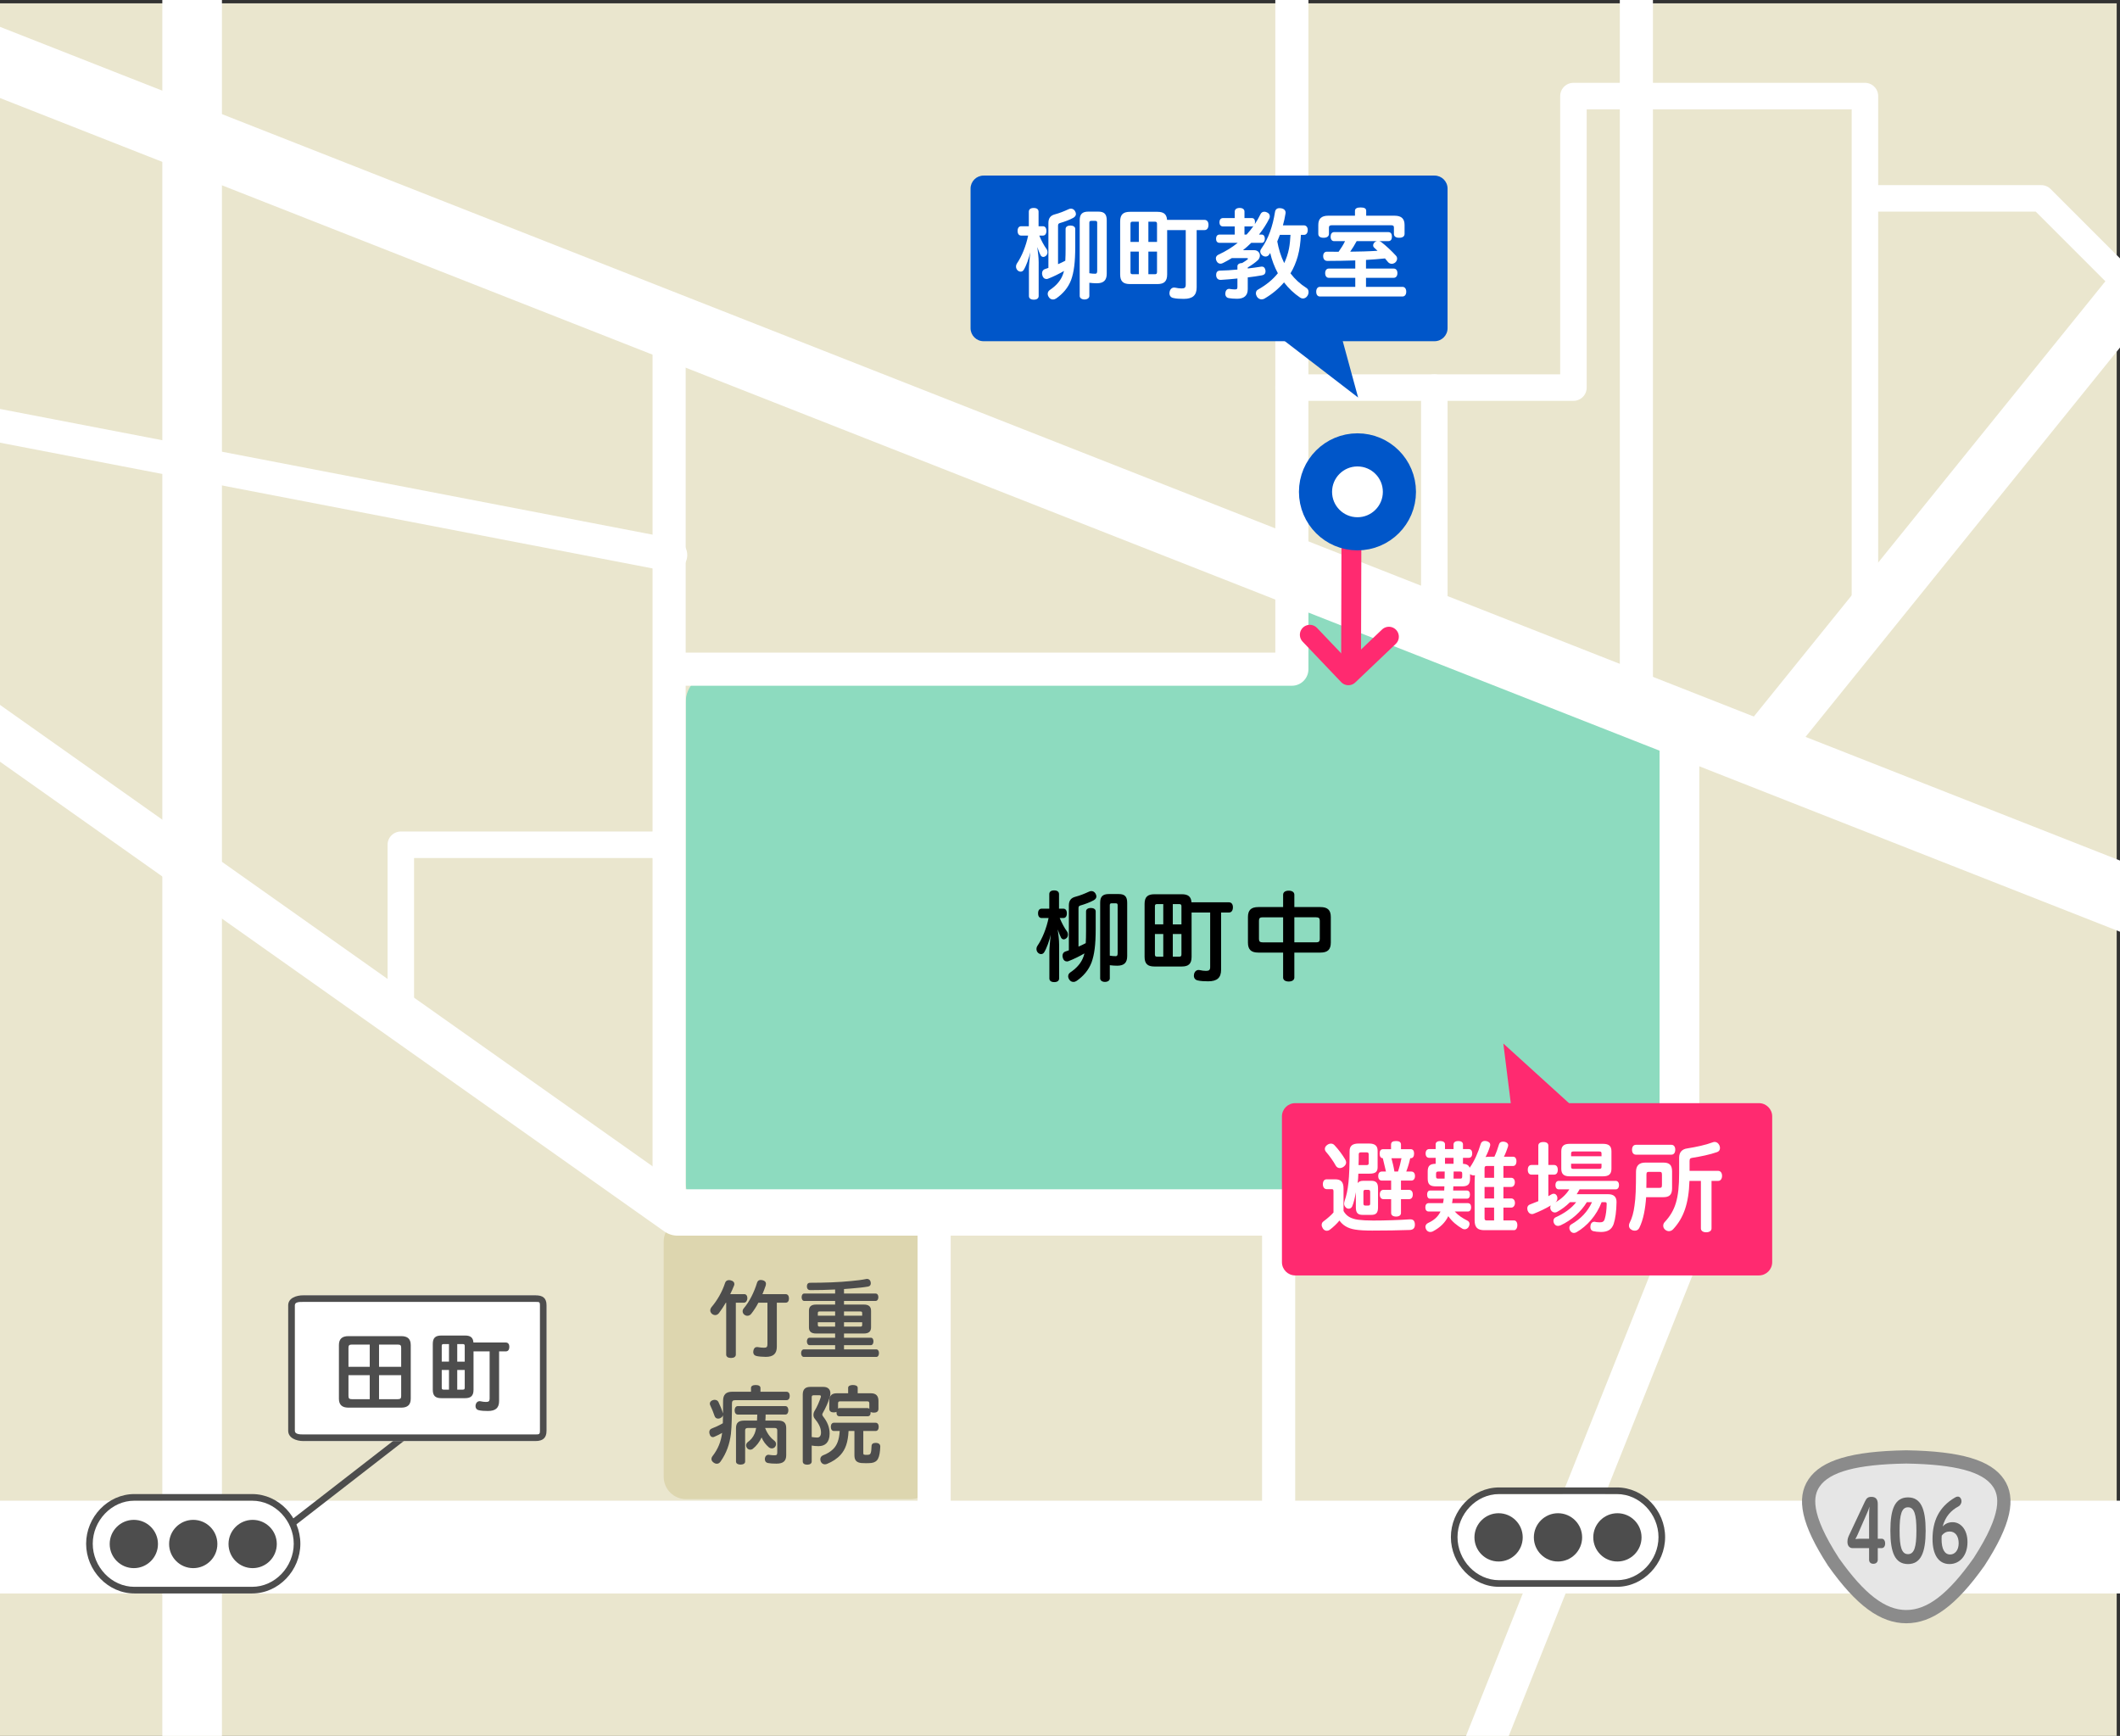 <?xml version="1.0" encoding="utf-8"?>
<!-- Generator: Adobe Illustrator 16.0.4, SVG Export Plug-In . SVG Version: 6.00 Build 0)  -->
<!DOCTYPE svg PUBLIC "-//W3C//DTD SVG 1.1//EN" "http://www.w3.org/Graphics/SVG/1.1/DTD/svg11.dtd">
<svg version="1.1" id="レイヤー_1" xmlns="http://www.w3.org/2000/svg" xmlns:xlink="http://www.w3.org/1999/xlink" x="0px"
	 y="0px" width="320px" height="262px" viewBox="0 0 320 262" enable-background="new 0 0 320 262" xml:space="preserve">
<rect x="0" y="0" width="320" height="262" fill="#333333" stroke="none"/>
<rect x="-0.5" y="0.5" fill="#EAE6CE" width="320" height="262"/>
<g>
	<path fill="#DDD6AF" d="M140.817,222.908c0,1.845-1.51,3.354-3.354,3.354h-33.928c-1.845,0-3.354-1.51-3.354-3.354v-35.511
		c0-1.845,1.51-3.354,3.354-3.354h33.928c1.845,0,3.354,1.51,3.354,3.354V222.908z"/>
</g>
<g>
	<path fill="#8DDBBF" d="M254.1,178.383c0.101,2.35-1.74,4.117-4.092,4.117H107.624c-2.352,0-4.124-1.612-4.124-3.965v-72.544
		c0-2.352,1.848-4.291,4.2-4.309l83.401-0.638c2.352-0.018,4.399-1.957,4.399-4.309v-5.522c0-2.352,1.627-3.567,3.813-2.701
		l47.908,19.016c2.187,0.866,4.019,3.42,4.118,5.77L254.1,178.383z"/>
</g>
<line fill="none" stroke="#FFFFFF" stroke-width="14" stroke-linecap="round" stroke-linejoin="round" stroke-miterlimit="10" x1="-31.5" y1="233.5" x2="343.5" y2="233.5"/>
<line fill="none" stroke="#FFFFFF" stroke-width="9" stroke-linecap="round" stroke-linejoin="round" stroke-miterlimit="10" x1="29" y1="-25.5" x2="29" y2="295.5"/>
<line fill="none" stroke="#FFFFFF" stroke-width="10" stroke-linecap="round" stroke-linejoin="round" stroke-miterlimit="10" x1="-36.401" y1="-4.89" x2="331.334" y2="139.713"/>
<line fill="none" stroke="#FFFFFF" stroke-width="8" stroke-linecap="round" stroke-linejoin="round" stroke-miterlimit="10" x1="264.838" y1="114.381" x2="331.334" y2="32.052"/>
<polyline fill="none" stroke="#FFFFFF" stroke-width="6" stroke-linecap="round" stroke-linejoin="round" stroke-miterlimit="10" points="
	221.835,268.709 253.5,189.32 253.5,108.5 "/>
<line fill="none" stroke="#FFFFFF" stroke-width="5" stroke-linecap="round" stroke-linejoin="round" stroke-miterlimit="10" x1="247" y1="105.5" x2="247" y2="-18.5"/>
<polyline fill="none" stroke="#FFFFFF" stroke-width="5" stroke-linecap="round" stroke-linejoin="round" stroke-miterlimit="10" points="
	195,-23.5 195,101 102.5,101 "/>
<line fill="none" stroke="#FFFFFF" stroke-width="5" stroke-linecap="round" stroke-linejoin="round" stroke-miterlimit="10" x1="101" y1="52.5" x2="101" y2="181.5"/>
<line fill="none" stroke="#FFFFFF" stroke-width="5" stroke-linecap="round" stroke-linejoin="round" stroke-miterlimit="10" x1="101.236" y1="83.771" x2="-27.533" y2="58.967"/>
<polyline fill="none" stroke="#FFFFFF" stroke-width="7" stroke-linecap="round" stroke-linejoin="round" stroke-miterlimit="10" points="
	-26.842,91.7 102.292,183 252.5,183 "/>
<polyline fill="none" stroke="#FFFFFF" stroke-width="4" stroke-linecap="round" stroke-linejoin="round" stroke-miterlimit="10" points="
	194.5,58.5 237.5,58.5 237.5,14.5 281.5,14.5 281.5,96.5 "/>
<line fill="none" stroke="#FFFFFF" stroke-width="4" stroke-linecap="round" stroke-linejoin="round" stroke-miterlimit="10" x1="216.5" y1="95.5" x2="216.5" y2="58.5"/>
<polyline fill="none" stroke="#FFFFFF" stroke-width="4" stroke-linecap="round" stroke-linejoin="round" stroke-miterlimit="10" points="
	281.726,29.941 308.113,29.941 320.779,42.607 "/>
<line fill="none" stroke="#FFFFFF" stroke-width="5" stroke-linecap="round" stroke-linejoin="round" stroke-miterlimit="10" x1="193" y1="233.5" x2="193" y2="184.5"/>
<g>
	<path d="M159.957,138.556c0.315,0.765,0.721,1.515,1.096,2.024c0.104,0.15,0.149,0.315,0.149,0.465c0,0.195-0.06,0.36-0.165,0.495
		c-0.15,0.15-0.314,0.24-0.48,0.24c-0.134,0-0.284-0.075-0.39-0.24c-0.135-0.255-0.33-0.72-0.51-1.26
		c0.105,0.75,0.21,1.575,0.21,2.295v5.1c0,0.345-0.255,0.555-0.735,0.555s-0.735-0.21-0.735-0.555v-4.109
		c0-0.54,0.105-1.485,0.195-2.49c-0.165,0.825-0.6,2.055-0.99,2.67c-0.12,0.18-0.285,0.255-0.45,0.255
		c-0.18,0-0.345-0.075-0.48-0.21c-0.15-0.149-0.225-0.36-0.225-0.57c0-0.165,0.045-0.314,0.135-0.449
		c0.735-1.065,1.38-2.67,1.695-4.215h-1.05c-0.345,0-0.54-0.271-0.54-0.705c0-0.436,0.195-0.705,0.54-0.705h1.155v-2.19
		c0-0.359,0.255-0.569,0.735-0.569s0.735,0.21,0.735,0.569v2.19h0.66c0.33,0,0.525,0.27,0.525,0.705
		c0,0.435-0.195,0.705-0.525,0.705H159.957z M162.792,142.875c0.375-0.165,0.735-0.33,1.095-0.524
		c0.03-0.525,0.045-1.155,0.045-1.891v-2.909c0-0.315,0.301-0.511,0.721-0.511c0.435,0,0.734,0.195,0.734,0.511v2.685
		c0,2.354-0.195,3.854-0.63,5.04c-0.45,1.17-1.245,2.069-2.235,2.76c-0.149,0.104-0.314,0.165-0.494,0.165
		c-0.24,0-0.48-0.105-0.631-0.36c-0.104-0.149-0.164-0.33-0.164-0.495c0-0.225,0.105-0.435,0.33-0.585
		c0.869-0.585,1.5-1.274,1.845-2.04c0.12-0.255,0.21-0.524,0.284-0.824c-0.689,0.404-1.619,0.869-2.414,1.17
		c-0.075,0.029-0.15,0.045-0.225,0.045c-0.285,0-0.541-0.181-0.63-0.57c-0.03-0.104-0.045-0.195-0.045-0.285
		c0-0.345,0.195-0.569,0.435-0.645c0.164-0.061,0.345-0.105,0.525-0.181v-6.765c0-0.765,0.344-1.14,0.944-1.305
		c0.75-0.195,1.47-0.495,2.055-0.765c0.136-0.075,0.271-0.105,0.405-0.105c0.225,0,0.436,0.105,0.6,0.346
		c0.105,0.164,0.15,0.329,0.15,0.465c0,0.225-0.135,0.42-0.391,0.569c-0.555,0.315-1.395,0.615-1.979,0.78
		c-0.255,0.075-0.33,0.15-0.33,0.435V142.875z M167.518,147.675c0,0.3-0.301,0.525-0.736,0.525c-0.42,0-0.719-0.226-0.719-0.525
		v-11.43c0-0.915,0.375-1.305,1.305-1.305h1.5c0.914,0,1.274,0.39,1.274,1.305v8.055c0,0.99-0.45,1.455-1.515,1.455
		c-0.33,0-0.766-0.03-1.109-0.075V147.675z M167.518,144.24c0.284,0.06,0.674,0.075,0.899,0.075c0.194,0,0.284-0.105,0.284-0.45
		v-7.245c0-0.225-0.09-0.285-0.299-0.285h-0.586c-0.209,0-0.299,0.061-0.299,0.285V144.24z"/>
	<path d="M179.862,137.73v6.689c0,1.065-0.479,1.455-1.47,1.455h-4.141c-1.004,0-1.484-0.39-1.484-1.455v-7.994
		c0-1.065,0.48-1.455,1.484-1.455h4.141c0.914,0,1.395,0.33,1.455,1.215h5.639c0.406,0,0.615,0.3,0.615,0.75
		c0,0.479-0.209,0.795-0.615,0.795h-1.17v8.64c0,1.2-0.6,1.74-1.949,1.74c-0.615,0-1.155-0.03-1.59-0.136
		c-0.36-0.074-0.57-0.345-0.57-0.72c0-0.075,0.016-0.165,0.03-0.24c0.09-0.39,0.36-0.614,0.675-0.614c0.061,0,0.12,0,0.165,0.015
		c0.345,0.075,0.646,0.12,0.96,0.12c0.465,0,0.63-0.135,0.63-0.57v-8.234H179.862z M175.588,136.455h-0.916
		c-0.254,0-0.345,0.075-0.345,0.315v2.745h1.261V136.455z M175.588,140.971h-1.261v3.074c0,0.285,0.091,0.345,0.345,0.345h0.916
		V140.971z M178.332,136.771c0-0.24-0.105-0.315-0.345-0.315h-0.96v3.061h1.305V136.771z M177.987,144.39
		c0.239,0,0.345-0.06,0.345-0.345v-3.074h-1.305v3.419H177.987z"/>
	<path d="M195.373,147.54c0,0.375-0.33,0.6-0.855,0.6c-0.51,0-0.84-0.225-0.84-0.6v-3.765h-3.734c-1.096,0-1.575-0.45-1.575-1.516
		v-3.84c0-1.064,0.479-1.515,1.575-1.515h3.734v-1.859c0-0.391,0.33-0.615,0.84-0.615c0.525,0,0.855,0.225,0.855,0.615v1.859h3.93
		c1.095,0,1.574,0.45,1.574,1.515v3.84c0,1.065-0.479,1.516-1.574,1.516h-3.93V147.54z M190.588,138.45
		c-0.404,0-0.555,0.135-0.555,0.51v2.761c0,0.374,0.15,0.51,0.555,0.51h3.09v-3.78H190.588z M198.658,142.23
		c0.404,0,0.555-0.136,0.555-0.51v-2.761c0-0.375-0.15-0.51-0.555-0.51h-3.285v3.78H198.658z"/>
</g>
<g>
	<g>
		<path fill="#E6E6E6" d="M287.736,244c-3.548,0-6.93-2.538-10.966-8.229c-3.742-5.778-4.644-9.451-2.948-11.951
			c1.729-2.549,6.141-3.796,13.879-3.924h0.087c7.724,0.128,12.134,1.375,13.863,3.924c1.695,2.502,0.795,6.176-2.921,11.909
			C294.667,241.462,291.285,244,287.736,244z"/>
		<path fill="#8B8B8B" d="M287.771,220.896c7.376,0.124,11.523,1.231,13.052,3.484c0.893,1.318,1.561,3.872-2.938,10.812
			c-3.828,5.399-6.958,7.808-10.149,7.808c-3.19,0-6.32-2.408-10.153-7.814c-4.493-6.937-3.826-9.489-2.935-10.805
			c1.532-2.256,5.685-3.363,13.036-3.485H287.771 M287.788,218.896c-0.017,0-0.085,0-0.104,0c-8.205,0.136-12.735,1.482-14.69,4.362
			c-1.952,2.88-1.055,6.894,2.91,13.015c0.016,0.025,0.033,0.051,0.051,0.076c4.242,5.982,7.875,8.651,11.781,8.651
			s7.54-2.669,11.781-8.651c0.018-0.025,0.035-0.051,0.052-0.076c3.966-6.119,4.862-10.133,2.909-13.015
			C300.525,220.378,295.994,219.031,287.788,218.896L287.788,218.896z"/>
	</g>
	<g>
		<path fill="#666666" d="M283.438,235.401c0,0.352-0.229,0.624-0.666,0.624c-0.437,0-0.645-0.272-0.645-0.624v-1.742h-2.508
			c-0.354,0-0.76-0.26-0.76-0.936c0-0.455,0.114-0.729,0.291-1.105l2.362-5.018c0.239-0.521,0.489-0.677,0.978-0.677
			c0.615,0,0.947,0.338,0.947,1.066v5.252h0.594c0.281,0,0.52,0.247,0.52,0.715c0,0.455-0.229,0.702-0.52,0.702h-0.594V235.401z
			 M282.127,228.615c0-0.338,0.021-0.806,0.062-1.222c-0.104,0.363-0.229,0.663-0.396,1.04l-1.373,3.133
			c-0.062,0.143-0.197,0.442-0.364,0.728c0.271-0.039,0.562-0.052,0.697-0.052h1.374V228.615z"/>
		<path fill="#666666" d="M285.338,231.033c0-3.367,0.739-5.031,2.664-5.031c1.926,0,2.664,1.703,2.664,5.031
			c0,3.315-0.738,5.031-2.664,5.031C286.077,236.064,285.338,234.388,285.338,231.033z M289.271,231.033
			c0-2.47-0.322-3.536-1.27-3.536c-0.957,0-1.27,1.066-1.27,3.536c0,2.457,0.312,3.536,1.27,3.536
			C288.949,234.569,289.271,233.49,289.271,231.033z"/>
		<path fill="#666666" d="M293.232,230.396c0.406-0.442,0.896-0.65,1.51-0.65c1.154,0,2.237,1.04,2.237,3.003
			c0,2.055-1.177,3.315-2.716,3.315c-1.635,0-2.561-1.391-2.561-3.771c0-2.704,0.957-4.836,3.383-6.266
			c0.104-0.065,0.26-0.144,0.437-0.144s0.354,0.078,0.479,0.352c0.052,0.117,0.073,0.233,0.073,0.351
			c0,0.364-0.25,0.663-0.416,0.754C294.451,227.979,293.629,228.927,293.232,230.396z M293.088,231.787
			c-0.011,0.183-0.021,0.247-0.021,0.494c0,1.534,0.458,2.34,1.301,2.34c0.697,0,1.28-0.624,1.28-1.689
			c0-1.079-0.499-1.781-1.363-1.781C293.898,231.15,293.441,231.293,293.088,231.787z"/>
	</g>
</g>
<g>
	<path fill="#4D4D4D" d="M109.561,196.615c-0.325,0.547-0.663,1.078-1.04,1.572c-0.156,0.195-0.351,0.301-0.559,0.301
		c-0.169,0-0.351-0.066-0.507-0.195c-0.156-0.145-0.247-0.326-0.247-0.508c0-0.168,0.065-0.338,0.195-0.508
		c0.832-0.975,1.599-2.273,2.041-3.639c0.091-0.299,0.312-0.43,0.598-0.43c0.091,0,0.182,0.014,0.273,0.039
		c0.364,0.092,0.533,0.299,0.533,0.547c0,0.078-0.013,0.168-0.052,0.246c-0.169,0.43-0.364,0.857-0.572,1.287h2.132
		c0.286,0,0.455,0.26,0.455,0.625c0,0.324-0.208,0.662-0.494,0.662h-1.248v7.826c0,0.338-0.286,0.52-0.728,0.52
		c-0.455,0-0.728-0.182-0.728-0.52v-7.826H109.561z M118.596,195.328c0.312,0,0.494,0.26,0.494,0.65s-0.182,0.637-0.494,0.637
		h-1.339v6.643c0,1.066-0.533,1.535-1.677,1.535c-0.533,0-1.066-0.053-1.404-0.131c-0.312-0.078-0.481-0.273-0.481-0.598
		c0-0.064,0.013-0.143,0.026-0.221c0.065-0.363,0.273-0.533,0.546-0.533c0.039,0,0.091,0,0.143,0.014
		c0.273,0.051,0.65,0.09,0.923,0.09c0.403,0,0.507-0.129,0.507-0.559v-6.24h-1.365c-0.312,0.598-0.676,1.17-1.079,1.678
		c-0.156,0.195-0.364,0.299-0.585,0.299c-0.156,0-0.312-0.053-0.455-0.156c-0.169-0.143-0.26-0.326-0.26-0.52
		c0-0.156,0.052-0.312,0.169-0.443c0.897-1.064,1.599-2.521,2.002-3.861c0.091-0.299,0.286-0.428,0.559-0.428
		c0.091,0,0.182,0.012,0.286,0.039c0.351,0.09,0.507,0.285,0.507,0.545c0,0.078-0.013,0.17-0.039,0.26
		c-0.143,0.416-0.312,0.859-0.494,1.301H118.596z"/>
	<path fill="#4D4D4D" d="M122.197,203.025c-0.247,0-0.403-0.262-0.403-0.572c0-0.299,0.156-0.547,0.403-0.547h3.861v-0.637h-2.86
		c-0.754,0-1.092-0.299-1.092-0.936v-2.496c0-0.637,0.338-0.938,1.092-0.938h2.86v-0.545h-4.654c-0.247,0-0.403-0.234-0.403-0.572
		c0-0.324,0.156-0.547,0.403-0.547h4.654v-0.609c-1.222,0.064-2.509,0.09-3.783,0.09c-0.286,0-0.481-0.221-0.481-0.545
		c0-0.352,0.156-0.561,0.481-0.561c2.171,0,4.368-0.078,6.162-0.26c0.858-0.078,1.625-0.168,2.314-0.311
		c0.039-0.014,0.078-0.014,0.117-0.014c0.26,0,0.468,0.143,0.546,0.441c0.013,0.078,0.026,0.156,0.026,0.221
		c0,0.248-0.117,0.443-0.403,0.494c-0.715,0.131-1.612,0.209-2.496,0.287c-0.364,0.039-0.754,0.064-1.144,0.09v0.676h4.758
		c0.26,0,0.429,0.209,0.429,0.547s-0.169,0.572-0.429,0.572h-4.758v0.545h2.99c0.741,0,1.092,0.301,1.092,0.938v2.496
		c0,0.637-0.351,0.936-1.092,0.936h-2.99v0.637h4.056c0.247,0,0.39,0.234,0.39,0.547c0,0.311-0.143,0.572-0.39,0.572h-4.056v0.637
		h4.862c0.26,0,0.416,0.234,0.416,0.559c0,0.352-0.156,0.584-0.416,0.584h-10.908c-0.26,0-0.429-0.232-0.429-0.57
		s0.169-0.572,0.429-0.572h4.707v-0.637H122.197z M126.058,197.941h-2.301c-0.221,0-0.312,0.039-0.312,0.246v0.391h2.613V197.941z
		 M126.058,199.566h-2.613v0.402c0,0.209,0.091,0.26,0.312,0.26h2.301V199.566z M130.14,198.578v-0.391
		c0-0.207-0.078-0.246-0.312-0.246h-2.431v0.637H130.14z M129.828,200.229c0.234,0,0.312-0.051,0.312-0.26v-0.402h-2.743v0.662
		H129.828z"/>
	<path fill="#4D4D4D" d="M118.7,210.055c0.338,0,0.507,0.26,0.507,0.637s-0.169,0.637-0.507,0.637h-7.696
		c-0.403,0-0.52,0.131-0.52,0.508c0,1.625-0.026,3.379-0.156,4.576c-0.195,1.559-0.676,2.912-1.56,4.172
		c-0.156,0.234-0.351,0.338-0.572,0.338c-0.143,0-0.312-0.051-0.468-0.168c-0.221-0.143-0.338-0.338-0.338-0.547
		c0-0.143,0.052-0.299,0.169-0.441c0.845-1.105,1.261-2.172,1.443-3.498c-0.364,0.209-0.793,0.43-1.183,0.586
		c-0.078,0.039-0.156,0.053-0.221,0.053c-0.234,0-0.403-0.17-0.481-0.455c-0.039-0.105-0.052-0.195-0.052-0.299
		c0-0.248,0.117-0.443,0.338-0.533c0.52-0.195,1.17-0.494,1.703-0.807c0.013-0.402,0.026-0.818,0.026-1.234
		c-0.039,0.193-0.195,0.377-0.455,0.48c-0.091,0.039-0.182,0.051-0.273,0.051c-0.247,0-0.455-0.115-0.546-0.402
		c-0.182-0.533-0.429-1.156-0.65-1.6c-0.039-0.09-0.065-0.168-0.065-0.26c0-0.221,0.156-0.416,0.403-0.506
		c0.104-0.039,0.221-0.066,0.325-0.066c0.234,0,0.455,0.105,0.559,0.301c0.247,0.492,0.52,1.156,0.702,1.754v0.039
		c0.013-0.623,0.013-1.287,0.013-1.938c0-0.961,0.455-1.377,1.378-1.377h2.834v-0.572c0-0.287,0.273-0.441,0.715-0.441
		c0.442,0,0.715,0.154,0.715,0.441v0.572H118.7z M115.489,215.527c0.39,1.014,0.936,1.572,1.443,1.963
		c0.13,0.104,0.208,0.287,0.208,0.469c0,0.156-0.052,0.299-0.143,0.416c-0.13,0.156-0.312,0.234-0.507,0.234
		c-0.143,0-0.299-0.053-0.416-0.145c-0.507-0.441-0.845-0.883-1.118-1.508c-0.299,0.664-0.78,1.287-1.339,1.729
		c-0.104,0.078-0.234,0.117-0.364,0.117c-0.182,0-0.364-0.078-0.494-0.246c-0.091-0.117-0.143-0.26-0.143-0.402
		c0-0.184,0.091-0.365,0.247-0.494c0.429-0.312,0.793-0.689,1.053-1.314c0.091-0.221,0.156-0.494,0.221-0.818h-1.248
		c-0.286,0-0.416,0.092-0.416,0.363v4.707c0,0.299-0.299,0.455-0.702,0.455c-0.377,0-0.676-0.156-0.676-0.455v-5.057
		c0-0.807,0.403-1.131,1.235-1.131h1.937c0.013-0.301,0.026-0.611,0.039-0.91h-2.951c-0.299,0-0.468-0.287-0.468-0.639
		c0-0.338,0.169-0.637,0.468-0.637h7.189c0.299,0,0.455,0.287,0.455,0.625c0,0.363-0.156,0.65-0.455,0.65h-2.977
		c0,0.299-0.013,0.609-0.039,0.91h1.911c0.845,0,1.235,0.324,1.235,1.131v4.094c0,0.859-0.429,1.275-1.469,1.275
		c-0.559,0-0.936-0.027-1.287-0.092c-0.299-0.053-0.468-0.273-0.468-0.584c0-0.053,0-0.117,0.013-0.17
		c0.052-0.285,0.247-0.494,0.533-0.494c0.039,0,0.091,0,0.13,0.014c0.26,0.039,0.481,0.064,0.741,0.064
		c0.351,0,0.455-0.053,0.455-0.441v-3.316c0-0.271-0.117-0.363-0.403-0.363H115.489z"/>
	<path fill="#4D4D4D" d="M122.522,220.584c0,0.312-0.273,0.482-0.676,0.482c-0.403,0-0.676-0.17-0.676-0.482v-10.113
		c0-0.807,0.416-1.145,1.131-1.145h2.002c0.624,0,1.04,0.338,1.04,0.975c0,0.17-0.026,0.352-0.091,0.559
		c-0.273,0.885-0.624,1.652-1.079,2.445c-0.039,0.064-0.052,0.129-0.052,0.195c0,0.078,0.026,0.156,0.091,0.246
		c0.663,0.832,1.027,1.678,1.014,2.666c-0.013,1.299-0.689,1.857-1.677,1.857c-0.403,0-0.728-0.037-1.027-0.09V220.584z
		 M122.522,216.893c0.299,0.039,0.585,0.078,0.832,0.078c0.299,0,0.585-0.195,0.572-0.793c-0.013-0.689-0.351-1.34-0.975-2.094
		c-0.117-0.156-0.169-0.338-0.169-0.533s0.052-0.402,0.156-0.572c0.429-0.701,0.728-1.43,0.949-2.08
		c0.013-0.064,0.026-0.104,0.026-0.154c0-0.092-0.065-0.156-0.221-0.156h-0.871c-0.208,0-0.299,0.064-0.299,0.299V216.893z
		 M125.876,215.982c-0.299,0-0.468-0.26-0.468-0.625c0-0.363,0.169-0.623,0.468-0.623h6.292c0.299,0,0.468,0.26,0.468,0.623
		c0,0.365-0.169,0.625-0.468,0.625h-1.859v3.289c0,0.285,0.039,0.312,0.533,0.312c0.377,0,0.494-0.066,0.572-0.248
		c0.104-0.221,0.117-0.623,0.143-1.104c0.013-0.301,0.234-0.455,0.611-0.455c0.026,0,0.039,0,0.052,0
		c0.429,0.012,0.65,0.221,0.65,0.545c0,0.014,0,0.025,0,0.025c-0.026,0.768-0.13,1.418-0.325,1.795
		c-0.182,0.377-0.52,0.598-0.988,0.662c-0.221,0.027-0.533,0.039-0.858,0.039c-0.247,0-0.494-0.012-0.702-0.025
		c-0.702-0.09-1.027-0.391-1.027-1.184v-3.652h-0.884c-0.091,1.742-0.481,2.795-1.209,3.602c-0.52,0.572-1.222,1.027-2.015,1.352
		c-0.117,0.053-0.234,0.078-0.351,0.078c-0.26,0-0.494-0.131-0.624-0.43c-0.039-0.117-0.065-0.234-0.065-0.338
		c0-0.273,0.143-0.48,0.416-0.598c0.598-0.221,1.157-0.559,1.56-0.975c0.507-0.52,0.871-1.301,0.949-2.691H125.876z
		 M131.479,210.289c0.741,0,1.118,0.389,1.118,1.131v1.221c0,0.416-0.299,0.572-0.689,0.572c-0.208,0-0.377-0.039-0.494-0.117
		c0,0.053,0,0.092,0,0.117c0,0.338-0.143,0.547-0.455,0.547h-4.238c-0.312,0-0.455-0.209-0.455-0.547c0-0.039,0-0.078,0-0.117
		c-0.104,0.053-0.26,0.078-0.429,0.078c-0.39,0-0.663-0.156-0.663-0.572v-1.182c0-0.742,0.364-1.131,1.105-1.131h1.742v-0.832
		c0-0.273,0.299-0.416,0.715-0.416c0.429,0,0.728,0.143,0.728,0.416v0.832H131.479z M131.219,211.836
		c0-0.248-0.078-0.326-0.286-0.326h-4.147c-0.208,0-0.286,0.078-0.286,0.326v0.766c0.065-0.051,0.13-0.078,0.221-0.078h4.238
		c0.104,0,0.195,0.039,0.26,0.117V211.836z"/>
</g>
<line fill="none" stroke="#FFFFFF" stroke-width="5" stroke-linecap="round" stroke-linejoin="round" stroke-miterlimit="10" x1="141" y1="233.5" x2="141" y2="184.5"/>
<g>
	<g>
		<path fill="#FFFFFF" d="M226.281,238.5c-3.739,0-6.781-2.761-6.781-6.5s3.042-6.5,6.781-6.5h17.775c3.739,0,6.781,2.761,6.781,6.5
			s-3.042,6.5-6.781,6.5H226.281z"/>
		<path fill="#4D4D4D" d="M244.057,225.5c3.464,0,6.281,3.036,6.281,6.5s-2.817,6.5-6.281,6.5h-17.775
			c-3.464,0-6.281-3.036-6.281-6.5s2.817-6.5,6.281-6.5H244.5 M244.057,224.5h-17.775c-4.015,0-7.281,3.485-7.281,7.5
			s3.267,7.5,7.281,7.5h17.775c4.014,0,7.281-3.485,7.281-7.5S248.07,224.5,244.057,224.5L244.057,224.5z"/>
	</g>
	<path fill="#4D4D4D" d="M244.137,228.393c-2.012,0-3.643,1.631-3.643,3.643s1.631,3.644,3.643,3.644
		c2.013,0,3.643-1.632,3.643-3.644S246.149,228.393,244.137,228.393z"/>
	<path fill="#4D4D4D" d="M226.201,228.393c-2.012,0-3.644,1.631-3.644,3.643s1.632,3.644,3.644,3.644s3.643-1.632,3.643-3.644
		S228.213,228.393,226.201,228.393z"/>
	<path fill="#4D4D4D" d="M235.169,228.393c-2.012,0-3.644,1.631-3.644,3.643s1.631,3.644,3.644,3.644
		c2.012,0,3.643-1.632,3.643-3.644S237.181,228.393,235.169,228.393z"/>
</g>
<g>
	<g>
		<path fill="#FF2A70" d="M267.5,168.5c0-1.104-0.896-2-2-2h-70c-1.104,0-2,0.896-2,2v22c0,1.104,0.896,2,2,2h70
			c1.104,0,2-0.896,2-2V168.5z"/>
	</g>
	<g>
		<path fill="#FFFFFF" d="M201.283,179.854c0-0.301-0.06-0.375-0.254-0.375h-0.766c-0.359,0-0.585-0.301-0.585-0.75
			c0-0.465,0.226-0.736,0.585-0.736h1.26c0.916,0,1.275,0.42,1.275,1.41v3.375c0.42,0.75,1.08,1.17,2.22,1.32
			c0.569,0.074,1.319,0.119,2.265,0.119c1.771,0,3.96-0.074,5.49-0.18c0.045,0,0.074,0,0.12,0c0.45,0,0.659,0.256,0.675,0.766
			c0,0.016,0,0.029,0,0.045c0,0.494-0.24,0.766-0.766,0.795c-1.5,0.061-3.93,0.09-5.684,0.09c-1.051,0-1.936-0.045-2.551-0.15
			c-1.185-0.18-1.904-0.689-2.385-1.365c-0.375,0.465-0.96,1.021-1.484,1.41c-0.135,0.09-0.271,0.135-0.42,0.135
			c-0.226,0-0.465-0.119-0.615-0.375c-0.105-0.18-0.165-0.344-0.165-0.51c0-0.225,0.09-0.42,0.3-0.555
			c0.48-0.359,1.08-0.855,1.484-1.32V179.854z M200.895,172.607c0.209,0,0.389,0.076,0.539,0.24c0.6,0.631,1.215,1.471,1.62,2.16
			c0.09,0.15,0.136,0.301,0.136,0.449c0,0.24-0.136,0.467-0.406,0.66c-0.18,0.121-0.375,0.182-0.555,0.182
			c-0.24,0-0.465-0.121-0.6-0.361c-0.375-0.689-0.96-1.5-1.471-2.084c-0.119-0.135-0.18-0.301-0.18-0.451
			c0-0.209,0.12-0.434,0.36-0.6C200.52,172.668,200.714,172.607,200.895,172.607z M205.033,177.139
			c-0.015,0.479-0.045,0.975-0.104,1.424c0.181-0.24,0.465-0.344,0.84-0.344h1.2c0.734,0,1.035,0.299,1.035,1.123v2.881
			c0,0.855-0.301,1.141-1.035,1.141h-1.26c-0.75,0-1.051-0.285-1.051-1.141v-2.279c-0.135,0.795-0.33,1.619-0.555,2.145
			c-0.105,0.209-0.3,0.344-0.525,0.344c-0.135,0-0.27-0.045-0.389-0.148c-0.211-0.18-0.301-0.391-0.301-0.615
			c0-0.135,0.03-0.27,0.075-0.42c0.54-1.605,0.75-3.225,0.75-7.516c0-0.809,0.465-1.139,1.364-1.139h1.576
			c0.869,0,1.289,0.33,1.289,1.08v2.488c0,0.721-0.345,0.977-1.215,0.977H205.033z M206.264,175.848c0.225,0,0.33-0.061,0.33-0.27
			v-1.365c0-0.225-0.105-0.285-0.33-0.285h-0.84c-0.24,0-0.33,0.076-0.33,0.314c0,0.436,0,1.051-0.03,1.605H206.264z
			 M205.799,181.652c0,0.225,0.09,0.301,0.27,0.301h0.465c0.195,0,0.285-0.076,0.285-0.301v-1.754c0-0.227-0.09-0.316-0.285-0.316
			h-0.465c-0.18,0-0.27,0.09-0.27,0.316V181.652z M213.028,176.822c0.345,0,0.556,0.256,0.556,0.676s-0.211,0.689-0.556,0.689h-1.56
			v1.395h1.199c0.375,0,0.586,0.271,0.586,0.705c0,0.436-0.211,0.705-0.586,0.705h-1.199v2.086c0,0.344-0.285,0.539-0.735,0.539
			c-0.465,0-0.75-0.195-0.75-0.539v-2.086h-1.14c-0.375,0-0.57-0.27-0.57-0.705c0-0.434,0.195-0.705,0.57-0.705h1.14v-1.395h-1.409
			c-0.346,0-0.541-0.27-0.541-0.689c0-0.404,0.195-0.676,0.541-0.676h0.629c-0.149-0.674-0.314-1.334-0.479-2.01
			c-0.33-0.014-0.479-0.299-0.479-0.689c0-0.42,0.164-0.676,0.524-0.676h1.2v-0.689c0-0.375,0.24-0.539,0.75-0.539
			c0.494,0,0.75,0.164,0.75,0.539v0.689h1.47c0.345,0,0.51,0.256,0.51,0.66c0,0.42-0.165,0.705-0.51,0.705h-0.075
			c-0.15,0.689-0.345,1.35-0.6,2.01H213.028z M211.019,176.822c0.225-0.66,0.39-1.334,0.524-2.01h-1.515
			c0.181,0.66,0.345,1.336,0.45,2.01H211.019z"/>
		<path fill="#FFFFFF" d="M228.539,184.203c0.285,0,0.494,0.27,0.494,0.705c0,0.449-0.209,0.764-0.494,0.764h-4.485
			c-1.021,0-1.47-0.404-1.47-1.5v-5.625c0-0.359,0.015-0.764,0.045-1.17c-0.061,0.016-0.12,0.031-0.195,0.031
			c-0.135,0-0.285-0.045-0.436-0.121c-0.045-0.029-0.074-0.059-0.104-0.09v0.691c0,0.898-0.36,1.17-1.215,1.17h-1.305
			c-0.015,0.209-0.015,0.42-0.03,0.629h2.07c0.3,0,0.465,0.24,0.465,0.6c0,0.391-0.165,0.631-0.465,0.631h-2.145
			c-0.016,0.225-0.045,0.449-0.091,0.674h2.386c0.314,0,0.494,0.24,0.494,0.631c0,0.375-0.18,0.631-0.494,0.631h-1.98
			c0.525,0.584,1.17,1.004,1.859,1.35c0.256,0.119,0.375,0.299,0.375,0.523c0,0.137-0.045,0.271-0.119,0.422
			c-0.121,0.238-0.36,0.389-0.615,0.389c-0.12,0-0.225-0.029-0.346-0.09c-0.824-0.48-1.545-1.064-2.129-1.891
			c-0.48,0.99-1.23,1.711-2.325,2.295c-0.136,0.061-0.255,0.092-0.39,0.092c-0.256,0-0.496-0.121-0.631-0.391
			c-0.074-0.135-0.104-0.27-0.104-0.391c0-0.24,0.149-0.465,0.42-0.584c0.87-0.406,1.47-0.916,1.86-1.725h-1.785
			c-0.346,0-0.51-0.256-0.51-0.631c0-0.359,0.164-0.631,0.51-0.631h2.16c0.045-0.225,0.09-0.449,0.104-0.674h-2.055
			c-0.3,0-0.45-0.24-0.45-0.631c0-0.344,0.15-0.6,0.45-0.6h2.13c0.015-0.209,0.029-0.42,0.029-0.629h-1.274
			c-0.87,0-1.245-0.271-1.245-1.17v-1.08c0-0.871,0.36-1.141,1.2-1.156v-0.9h-0.976c-0.344,0-0.539-0.254-0.539-0.658
			c0-0.391,0.195-0.66,0.539-0.66h0.976v-0.736c0-0.299,0.284-0.479,0.69-0.479c0.435,0,0.719,0.18,0.719,0.479v0.736h1.291v-0.705
			c0-0.33,0.285-0.51,0.72-0.51s0.704,0.18,0.704,0.51v0.705h0.871c0.345,0,0.524,0.254,0.524,0.66c0,0.404-0.18,0.658-0.524,0.658
			h-0.871v0.9c0.451,0.031,0.855,0.15,1.006,0.6c0.72-0.988,1.32-2.398,1.664-3.584c0.091-0.314,0.33-0.465,0.631-0.465
			c0.074,0,0.164,0.016,0.255,0.029c0.33,0.09,0.555,0.256,0.555,0.555c0,0.076-0.015,0.166-0.045,0.256
			c-0.149,0.494-0.375,1.051-0.659,1.59c0.225-0.045,0.465-0.045,0.674-0.045h0.66c0.301-0.631,0.51-1.26,0.705-1.891
			c0.075-0.254,0.301-0.389,0.615-0.389c0.074,0,0.15,0.014,0.24,0.029c0.314,0.074,0.524,0.256,0.524,0.525
			c0,0.061-0.015,0.119-0.03,0.195c-0.18,0.523-0.359,1.035-0.614,1.529h1.395c0.285,0,0.495,0.24,0.495,0.676
			c0,0.465-0.21,0.719-0.495,0.719h-1.47v1.785h1.186c0.314,0,0.539,0.256,0.539,0.689c0,0.391-0.225,0.691-0.539,0.691h-1.186
			v1.738h1.199c0.301,0,0.541,0.256,0.541,0.691c0,0.389-0.24,0.689-0.541,0.689h-1.199v1.936H228.539z M218.054,177.889
			c0.015-0.301,0.015-0.721,0.015-1.066h-0.959c-0.24,0-0.346,0.061-0.346,0.316v0.434c0,0.271,0.105,0.316,0.346,0.316H218.054z
			 M218.113,174.752v0.9h1.291v-0.9H218.113z M220.408,177.889c0.211,0,0.301-0.045,0.301-0.316v-0.434
			c0-0.256-0.09-0.316-0.301-0.316h-0.989c0,0.285,0,0.721-0.015,1.066H220.408z M224.429,175.982c-0.255,0-0.345,0.076-0.345,0.361
			v1.424h1.439v-1.785H224.429z M225.523,180.887v-1.738h-1.439v1.738H225.523z M224.084,183.857c0,0.27,0.09,0.346,0.345,0.346
			h1.095v-1.936h-1.439V183.857z"/>
		<path fill="#FFFFFF" d="M236.983,181.443c-0.601,0.6-1.274,1.109-1.979,1.484c-0.105,0.045-0.211,0.074-0.315,0.074
			c-0.239,0-0.465-0.135-0.601-0.375c-0.059-0.119-0.09-0.24-0.09-0.375c0-0.104,0.031-0.209,0.09-0.314
			c-0.795,0.48-1.754,0.93-2.564,1.244c-0.104,0.047-0.195,0.061-0.285,0.061c-0.299,0-0.524-0.195-0.645-0.51
			c-0.045-0.135-0.061-0.254-0.061-0.359c0-0.301,0.166-0.51,0.451-0.6c0.389-0.15,0.81-0.316,1.215-0.48v-4.006h-1.035
			c-0.36,0-0.555-0.285-0.555-0.734c0-0.436,0.194-0.721,0.555-0.721h1.035v-2.924c0-0.346,0.285-0.541,0.765-0.541
			s0.75,0.195,0.75,0.541v2.924h0.87c0.359,0,0.555,0.285,0.555,0.721c0,0.449-0.195,0.734-0.555,0.734h-0.87v3.256
			c0.149-0.076,0.3-0.166,0.435-0.256c0.12-0.074,0.24-0.119,0.36-0.119c0.225,0,0.405,0.119,0.51,0.359
			c0.045,0.121,0.06,0.225,0.06,0.33c0,0.24-0.104,0.465-0.299,0.631c0.824-0.496,1.59-1.141,2.1-1.98h-1.605
			c-0.314,0-0.494-0.27-0.494-0.645c0-0.361,0.18-0.631,0.494-0.631h8.609c0.315,0,0.496,0.27,0.496,0.631
			c0,0.375-0.181,0.645-0.496,0.645h-5.459c-0.135,0.256-0.285,0.494-0.436,0.734h4.755c0.854,0,1.274,0.42,1.261,1.186
			c-0.016,1.365-0.181,2.551-0.436,3.314c-0.301,0.84-0.9,1.201-1.92,1.201c-0.42,0-0.915-0.061-1.141-0.121
			c-0.254-0.061-0.449-0.24-0.449-0.645c0-0.045,0-0.105,0.015-0.166c0.03-0.404,0.315-0.613,0.556-0.613c0.015,0,0.029,0,0.045,0
			c0.18,0.045,0.465,0.09,0.765,0.09c0.42,0,0.646-0.076,0.78-0.496c0.18-0.584,0.285-1.379,0.299-2.279
			c0-0.225-0.074-0.27-0.299-0.27h-0.465c-0.766,2.023-2.221,3.629-3.78,4.529c-0.136,0.074-0.271,0.119-0.405,0.119
			c-0.225,0-0.436-0.119-0.585-0.375c-0.075-0.135-0.104-0.27-0.104-0.389c0-0.24,0.119-0.436,0.285-0.525
			c1.424-0.824,2.475-1.904,3.135-3.359h-0.78c-0.854,1.424-2.295,2.729-3.96,3.494c-0.15,0.061-0.285,0.09-0.404,0.09
			c-0.256,0-0.451-0.135-0.586-0.391c-0.06-0.119-0.09-0.254-0.09-0.359c0-0.24,0.12-0.465,0.346-0.555
			c1.26-0.57,2.369-1.336,3.09-2.279H236.983z M241.963,172.639c0.885,0,1.275,0.33,1.275,1.139v2.611
			c0,0.824-0.391,1.154-1.275,1.154h-5.024c-0.885,0-1.274-0.33-1.274-1.154v-2.611c0-0.809,0.39-1.139,1.274-1.139H241.963z
			 M241.738,174.514v-0.436c0-0.211-0.105-0.285-0.345-0.285h-3.899c-0.24,0-0.346,0.074-0.346,0.285v0.436H241.738z
			 M237.148,176.133c0,0.225,0.105,0.285,0.346,0.285h3.899c0.239,0,0.345-0.061,0.345-0.285v-0.494h-4.59V176.133z"/>
		<path fill="#FFFFFF" d="M248.474,180.693c-0.12,1.725-0.42,3.42-1.034,4.635c-0.136,0.285-0.391,0.42-0.676,0.42
			c-0.15,0-0.314-0.031-0.465-0.121c-0.285-0.135-0.42-0.375-0.42-0.645c0-0.135,0.03-0.27,0.09-0.391
			c0.375-0.719,0.615-1.574,0.75-2.639c0.18-1.156,0.225-2.656,0.225-5.086c0-0.914,0.451-1.395,1.396-1.395h2.729
			c0.885,0,1.32,0.33,1.32,1.336v2.549c0,0.99-0.436,1.336-1.32,1.336H248.474z M252.299,172.787c0.359,0,0.57,0.301,0.57,0.736
			c0,0.449-0.211,0.75-0.57,0.75h-5.37c-0.375,0-0.585-0.301-0.585-0.736c0-0.449,0.21-0.75,0.585-0.75H252.299z M250.469,179.283
			c0.285,0,0.391-0.045,0.391-0.42v-1.576c0-0.359-0.105-0.42-0.391-0.42h-1.529c-0.315,0-0.42,0.061-0.42,0.42
			c0,0.375,0,0.721,0,1.051s0,0.645-0.016,0.945H250.469z M259.349,176.719c0.36,0,0.585,0.314,0.585,0.75
			c0,0.449-0.225,0.764-0.585,0.764h-1.005v7.17c0,0.359-0.315,0.586-0.811,0.586c-0.479,0-0.795-0.227-0.795-0.586v-7.17h-1.725
			c-0.105,3.451-0.9,5.609-2.445,7.275c-0.164,0.195-0.404,0.314-0.66,0.314c-0.194,0-0.39-0.074-0.569-0.225
			c-0.195-0.166-0.285-0.375-0.285-0.6c0-0.195,0.075-0.406,0.226-0.555c1.59-1.711,2.174-3.51,2.174-7.365v-2.34
			c0-0.826,0.436-1.305,1.246-1.41c1.319-0.211,2.744-0.51,3.824-0.916c0.105-0.045,0.195-0.059,0.3-0.059
			c0.3,0,0.556,0.195,0.705,0.51c0.06,0.135,0.091,0.285,0.091,0.404c0,0.285-0.136,0.51-0.421,0.615
			c-1.11,0.391-2.52,0.676-3.749,0.869c-0.33,0.047-0.42,0.15-0.42,0.512v1.455H259.349z"/>
	</g>
	<polygon fill="#FF2A70" points="238.385,167.913 226.918,157.5 228.135,167.245 	"/>
</g>
<g>
	<g>
		<path fill="#0056C9" d="M218.5,28.466c0-1.086-0.88-1.966-1.967-1.966h-68.067c-1.086,0-1.966,0.88-1.966,1.966v21.067
			c0,1.086,0.88,1.966,1.966,1.966h68.067c1.087,0,1.967-0.88,1.967-1.966V28.466z"/>
	</g>
	<g>
		<path fill="#FFFFFF" d="M156.87,35.556c0.315,0.765,0.72,1.515,1.095,2.024c0.105,0.15,0.15,0.315,0.15,0.465
			c0,0.195-0.06,0.36-0.165,0.495c-0.15,0.15-0.315,0.24-0.48,0.24c-0.135,0-0.285-0.075-0.39-0.24
			c-0.135-0.255-0.33-0.72-0.51-1.26c0.105,0.75,0.21,1.575,0.21,2.295v5.1c0,0.345-0.255,0.555-0.735,0.555
			s-0.735-0.21-0.735-0.555v-4.109c0-0.54,0.105-1.485,0.195-2.49c-0.165,0.825-0.6,2.055-0.99,2.67
			c-0.12,0.18-0.285,0.255-0.45,0.255c-0.18,0-0.345-0.075-0.48-0.21c-0.15-0.149-0.225-0.36-0.225-0.57
			c0-0.165,0.045-0.314,0.135-0.449c0.735-1.065,1.38-2.67,1.695-4.215h-1.05c-0.345,0-0.54-0.271-0.54-0.705
			c0-0.436,0.195-0.705,0.54-0.705h1.155v-2.19c0-0.359,0.255-0.569,0.735-0.569s0.735,0.21,0.735,0.569v2.19h0.66
			c0.33,0,0.525,0.27,0.525,0.705c0,0.435-0.195,0.705-0.525,0.705H156.87z M159.705,39.875c0.375-0.165,0.735-0.33,1.095-0.524
			c0.03-0.525,0.045-1.155,0.045-1.891v-2.909c0-0.315,0.3-0.511,0.72-0.511c0.436,0,0.735,0.195,0.735,0.511v2.685
			c0,2.354-0.195,3.854-0.63,5.04c-0.45,1.17-1.245,2.069-2.235,2.76c-0.15,0.104-0.315,0.165-0.495,0.165
			c-0.24,0-0.48-0.105-0.63-0.36c-0.105-0.149-0.165-0.33-0.165-0.495c0-0.225,0.105-0.435,0.33-0.585
			c0.87-0.585,1.5-1.274,1.845-2.04c0.12-0.255,0.209-0.524,0.285-0.824c-0.69,0.404-1.62,0.869-2.415,1.17
			c-0.075,0.029-0.15,0.045-0.225,0.045c-0.285,0-0.54-0.181-0.63-0.57c-0.03-0.104-0.045-0.195-0.045-0.285
			c0-0.345,0.195-0.569,0.435-0.645c0.165-0.061,0.345-0.105,0.525-0.181v-6.765c0-0.765,0.345-1.14,0.945-1.305
			c0.75-0.195,1.469-0.495,2.055-0.765c0.135-0.075,0.27-0.105,0.404-0.105c0.226,0,0.436,0.105,0.6,0.346
			c0.105,0.164,0.15,0.329,0.15,0.465c0,0.225-0.135,0.42-0.39,0.569c-0.556,0.315-1.396,0.615-1.98,0.78
			c-0.255,0.075-0.33,0.15-0.33,0.435V39.875z M164.43,44.675c0,0.3-0.301,0.525-0.735,0.525c-0.42,0-0.72-0.226-0.72-0.525v-11.43
			c0-0.915,0.375-1.305,1.305-1.305h1.5c0.915,0,1.275,0.39,1.275,1.305V41.3c0,0.99-0.45,1.455-1.516,1.455
			c-0.33,0-0.765-0.03-1.109-0.075V44.675z M164.43,41.24c0.285,0.06,0.675,0.075,0.9,0.075c0.194,0,0.284-0.105,0.284-0.45V33.62
			c0-0.225-0.09-0.285-0.3-0.285h-0.585c-0.21,0-0.3,0.061-0.3,0.285V41.24z"/>
		<path fill="#FFFFFF" d="M176.175,34.73v6.689c0,1.065-0.479,1.455-1.47,1.455h-4.141c-1.004,0-1.484-0.39-1.484-1.455v-7.994
			c0-1.065,0.48-1.455,1.484-1.455h4.141c0.914,0,1.395,0.33,1.455,1.215h5.639c0.406,0,0.615,0.3,0.615,0.75
			c0,0.479-0.209,0.795-0.615,0.795h-1.17v8.64c0,1.2-0.6,1.74-1.949,1.74c-0.615,0-1.155-0.03-1.59-0.136
			c-0.36-0.074-0.57-0.345-0.57-0.72c0-0.075,0.016-0.165,0.03-0.24c0.09-0.39,0.36-0.614,0.675-0.614c0.061,0,0.12,0,0.165,0.015
			c0.345,0.075,0.646,0.12,0.96,0.12c0.465,0,0.63-0.135,0.63-0.57V34.73H176.175z M171.9,33.455h-0.916
			c-0.254,0-0.345,0.075-0.345,0.315v2.745h1.261V33.455z M171.9,37.971h-1.261v3.074c0,0.285,0.091,0.345,0.345,0.345h0.916V37.971
			z M174.645,33.771c0-0.24-0.105-0.315-0.345-0.315h-0.96v3.061h1.305V33.771z M174.3,41.39c0.239,0,0.345-0.06,0.345-0.345v-3.074
			h-1.305v3.419H174.3z"/>
		<path fill="#FFFFFF" d="M185.925,38.96c-0.42,0.255-0.84,0.495-1.29,0.72c-0.135,0.075-0.27,0.12-0.404,0.12
			c-0.24,0-0.451-0.12-0.586-0.375c-0.074-0.149-0.119-0.284-0.119-0.42c0-0.239,0.135-0.449,0.39-0.569
			c1.08-0.495,2.055-1.096,2.909-1.785h-2.744c-0.346,0-0.525-0.24-0.525-0.6c0-0.391,0.18-0.646,0.525-0.646h2.295v-1.229h-1.785
			c-0.33,0-0.525-0.256-0.525-0.615c0-0.39,0.195-0.646,0.525-0.646h1.785V31.94c0-0.36,0.3-0.555,0.734-0.555
			c0.45,0,0.735,0.194,0.735,0.555v0.975h1.125c0.33,0,0.465,0.256,0.465,0.615c0,0.12-0.015,0.226-0.03,0.3
			c0.315-0.479,0.615-0.989,0.871-1.529c0.119-0.226,0.314-0.346,0.569-0.346c0.12,0,0.239,0.03,0.375,0.091
			c0.3,0.119,0.45,0.345,0.45,0.6c0,0.09-0.016,0.195-0.061,0.3c-0.42,0.855-0.959,1.68-1.574,2.46h0.435
			c0.285,0,0.45,0.271,0.45,0.615c0,0.359-0.165,0.63-0.45,0.63h-1.604c-0.391,0.39-0.811,0.765-1.246,1.109h1.681
			c0.555,0,0.87,0.391,0.87,0.811c0,0.225-0.09,0.465-0.27,0.66c-0.421,0.404-0.99,0.795-1.561,1.14v0.15
			c0.72-0.075,1.395-0.181,1.994-0.271c0.046-0.015,0.091-0.015,0.136-0.015c0.285,0,0.479,0.194,0.54,0.555
			c0.016,0.045,0.016,0.09,0.016,0.15c0,0.33-0.181,0.555-0.541,0.614c-0.66,0.12-1.379,0.226-2.145,0.315v1.785
			c0,1.005-0.615,1.439-1.62,1.439c-0.495,0-0.96-0.045-1.274-0.104c-0.256-0.045-0.496-0.255-0.496-0.66
			c0-0.045,0-0.09,0.016-0.135c0.045-0.42,0.314-0.601,0.57-0.601c0.029,0,0.06,0,0.09,0.016c0.225,0.029,0.465,0.074,0.72,0.074
			c0.375,0,0.435-0.06,0.435-0.435v-1.215c-0.854,0.09-1.709,0.165-2.504,0.21c0,0-0.016,0-0.03,0c-0.375,0-0.63-0.21-0.675-0.646
			c0-0.045,0-0.09,0-0.119c0-0.391,0.195-0.615,0.539-0.63c0.84-0.016,1.756-0.075,2.67-0.165v-0.511
			c0-0.284,0.301-0.465,0.721-0.479c0.33-0.195,0.63-0.39,0.81-0.54c0.046-0.045,0.06-0.075,0.06-0.105
			c0-0.06-0.074-0.09-0.194-0.09H185.925z M188.16,35.405c0.375-0.405,0.734-0.84,1.05-1.305c-0.06,0.045-0.15,0.075-0.24,0.075
			h-1.125v1.229H188.16z M196.364,35.45c-0.06,1.11-0.18,2.19-0.479,3.255c-0.256,0.885-0.615,1.771-1.096,2.55
			c0.66,0.87,1.455,1.605,2.43,2.22c0.211,0.136,0.301,0.36,0.301,0.601c0,0.194-0.061,0.405-0.18,0.585
			c-0.166,0.255-0.42,0.39-0.676,0.39c-0.135,0-0.285-0.045-0.42-0.135c-0.914-0.615-1.74-1.396-2.43-2.295
			c-0.795,0.93-1.755,1.74-2.895,2.415c-0.165,0.104-0.33,0.149-0.495,0.149c-0.255,0-0.511-0.135-0.69-0.39
			c-0.104-0.18-0.164-0.36-0.164-0.525c0-0.239,0.104-0.465,0.33-0.569c1.244-0.705,2.234-1.515,2.984-2.46
			c-0.51-0.96-0.915-1.995-1.155-3.06c-0.06,0.104-0.12,0.18-0.165,0.255c-0.135,0.194-0.33,0.285-0.539,0.285
			c-0.166,0-0.33-0.061-0.496-0.181c-0.195-0.165-0.3-0.375-0.3-0.585c0-0.149,0.06-0.3,0.165-0.435
			c1.064-1.47,1.725-3.42,2.055-5.505c0.061-0.42,0.315-0.601,0.69-0.601c0.06,0,0.135,0,0.21,0.016
			c0.45,0.06,0.705,0.314,0.705,0.675c0,0.045,0,0.09-0.016,0.135c-0.09,0.585-0.225,1.17-0.39,1.771h3.149
			c0.375,0,0.601,0.284,0.601,0.705c0,0.42-0.21,0.734-0.569,0.734H196.364z M193.185,35.45c-0.015,0.061-0.045,0.12-0.06,0.165
			c-0.105,0.285-0.211,0.555-0.33,0.825c0.209,1.125,0.539,2.25,1.05,3.27c0.329-0.705,0.569-1.425,0.72-2.189
			c0.135-0.69,0.18-1.365,0.225-2.07H193.185z"/>
		<path fill="#FFFFFF" d="M201.375,36.396c-0.33,0-0.525-0.255-0.525-0.675s0.195-0.69,0.525-0.69h8.189
			c0.359,0,0.54,0.271,0.54,0.69s-0.181,0.675-0.54,0.675h-1.38c0.12,0.03,0.24,0.075,0.345,0.165
			c0.69,0.524,1.575,1.364,2.176,2.024c0.119,0.12,0.18,0.285,0.18,0.45c0,0.21-0.105,0.435-0.301,0.6
			c-0.164,0.12-0.345,0.181-0.51,0.181c-0.209,0-0.404-0.09-0.555-0.255c-0.135-0.181-0.3-0.36-0.465-0.556
			c-0.945,0.105-1.905,0.165-2.865,0.226v1.305h4.186c0.345,0,0.555,0.27,0.555,0.69c0,0.42-0.21,0.704-0.555,0.704h-4.186v1.365
			h5.505c0.36,0,0.57,0.3,0.57,0.735c0,0.42-0.21,0.72-0.57,0.72H199.23c-0.346,0-0.556-0.285-0.556-0.72
			c0-0.436,0.21-0.735,0.556-0.735h5.34V41.93h-4.006c-0.33,0-0.539-0.284-0.539-0.704c0-0.421,0.209-0.69,0.539-0.69h4.006v-1.229
			c-1.44,0.045-2.865,0.074-4.215,0.074c-0.406,0-0.631-0.285-0.631-0.734c0-0.391,0.211-0.66,0.555-0.66
			C200.865,38,201.465,38,202.05,38c0.36-0.51,0.705-1.035,0.976-1.604H201.375z M210.494,32.556c1.065,0,1.516,0.479,1.516,1.395
			v1.351c0,0.39-0.315,0.585-0.811,0.585c-0.51,0-0.795-0.195-0.795-0.585v-0.96c0-0.271-0.135-0.346-0.449-0.346h-8.895
			c-0.301,0-0.466,0.075-0.466,0.346v0.96c0,0.39-0.315,0.585-0.81,0.585c-0.495,0-0.795-0.195-0.795-0.585V33.95
			c0-0.915,0.449-1.395,1.5-1.395h4.035V31.82c0-0.345,0.284-0.51,0.854-0.51c0.585,0,0.84,0.165,0.84,0.51v0.735H210.494z
			 M204.779,36.396c-0.3,0.555-0.615,1.08-0.975,1.59c1.38-0.015,2.76-0.045,4.125-0.135c-0.165-0.165-0.346-0.33-0.51-0.48
			c-0.105-0.09-0.15-0.21-0.15-0.345c0-0.165,0.09-0.36,0.27-0.495c0.09-0.075,0.195-0.12,0.301-0.135H204.779z"/>
	</g>
	<polygon fill="#0056C9" points="192,50 205,60 202,49 	"/>
</g>
<polyline fill="none" stroke="#FFFFFF" stroke-width="4" stroke-linecap="round" stroke-linejoin="round" stroke-miterlimit="10" points="
	99.5,127.5 60.5,127.5 60.5,152.5 "/>
<polyline fill="none" stroke="#FF2A70" stroke-width="3" stroke-linecap="round" stroke-linejoin="round" stroke-miterlimit="10" points="
	197.707,95.806 203.53,101.921 209.645,96.098 "/>
<line fill="none" stroke="#FF2A70" stroke-width="3" stroke-linecap="round" stroke-linejoin="round" stroke-miterlimit="10" x1="203.935" y1="100.685" x2="204" y2="77"/>
<circle fill="#FFFFFF" stroke="#0056C9" stroke-width="5" stroke-miterlimit="10" cx="204.9" cy="74.234" r="6.333"/>
<line fill="#FFFFFF" stroke="#4D4D4D" stroke-miterlimit="10" x1="35" y1="237" x2="64" y2="214.5"/>
<g>
	<g>
		<path fill="#FFFFFF" d="M20.281,239.5c-3.739,0-6.781-2.761-6.781-6.5s3.042-6.5,6.781-6.5h17.775c3.739,0,6.781,2.761,6.781,6.5
			s-3.042,6.5-6.781,6.5H20.281z"/>
		<path fill="#4D4D4D" d="M38.057,226.5c3.463,0,6.281,3.036,6.281,6.5s-2.818,6.5-6.281,6.5H20.281c-3.463,0-6.281-3.036-6.281-6.5
			s2.818-6.5,6.281-6.5H38.5 M38.057,225.5H20.281c-4.015,0-7.281,3.485-7.281,7.5s3.267,7.5,7.281,7.5h17.775
			c4.014,0,7.281-3.485,7.281-7.5S42.07,225.5,38.057,225.5L38.057,225.5z"/>
	</g>
	<path fill="#4D4D4D" d="M38.137,229.393c-2.012,0-3.643,1.631-3.643,3.643s1.631,3.644,3.643,3.644
		c2.013,0,3.643-1.632,3.643-3.644S40.149,229.393,38.137,229.393z"/>
	<path fill="#4D4D4D" d="M20.201,229.393c-2.012,0-3.644,1.631-3.644,3.643s1.632,3.644,3.644,3.644s3.643-1.632,3.643-3.644
		S22.213,229.393,20.201,229.393z"/>
	<path fill="#4D4D4D" d="M29.169,229.393c-2.012,0-3.644,1.631-3.644,3.643s1.631,3.644,3.644,3.644
		c2.012,0,3.643-1.632,3.643-3.644S31.181,229.393,29.169,229.393z"/>
</g>
<g>
	<g>
		<path fill="#FFFFFF" d="M82.5,216c0,0.828-0.671,1.5-1.5,1.5H46c-0.829,0-1.5-0.672-1.5-1.5v-19c0-0.828,0.671-1.5,1.5-1.5h35
			c0.829,0,1.5,0.672,1.5,1.5V216z"/>
		<path fill="#4D4D4D" d="M80.834,196.5c0.551,0,0.666-0.032,0.666,0.52v18.913c0,0.552-0.115,0.567-0.666,0.567H45.805
			c-0.551,0-1.305-0.016-1.305-0.567V197.02c0-0.552,0.753-0.52,1.305-0.52H80.5 M80.834,195.5H45.805c-1.1,0-2.305,0.42-2.305,1.52
			v18.913c0,1.1,1.205,1.567,2.305,1.567h35.029c1.1,0,1.666-0.468,1.666-1.567V197.02C82.5,195.92,81.934,195.5,80.834,195.5
			L80.834,195.5z"/>
	</g>
	<g>
		<path fill="#4D4D4D" d="M61.999,211.103c0,0.937-0.494,1.353-1.43,1.353h-7.982c-0.936,0-1.43-0.416-1.43-1.353v-8.086
			c0-0.949,0.494-1.352,1.43-1.352h7.982c0.936,0,1.43,0.402,1.43,1.352V211.103z M55.81,202.938h-2.691
			c-0.416,0-0.52,0.13-0.52,0.494v2.86h3.211V202.938z M55.81,207.554h-3.211v3.133c0,0.352,0.104,0.494,0.52,0.494h2.691V207.554z
			 M60.555,203.433c0-0.364-0.091-0.494-0.507-0.494h-2.834v3.354h3.341V203.433z M60.048,211.181c0.416,0,0.507-0.143,0.507-0.494
			v-3.133h-3.341v3.627H60.048z"/>
		<path fill="#4D4D4D" d="M71.475,203.966v5.798c0,0.923-0.416,1.262-1.274,1.262h-3.588c-0.871,0-1.287-0.339-1.287-1.262v-6.929
			c0-0.923,0.416-1.262,1.287-1.262h3.588c0.793,0,1.209,0.286,1.261,1.054h4.888c0.351,0,0.533,0.26,0.533,0.649
			c0,0.416-0.182,0.689-0.533,0.689h-1.014v7.488c0,1.04-0.52,1.508-1.69,1.508c-0.533,0-1.001-0.026-1.378-0.117
			c-0.312-0.064-0.494-0.299-0.494-0.624c0-0.064,0.013-0.143,0.026-0.208c0.078-0.338,0.312-0.532,0.585-0.532
			c0.052,0,0.104,0,0.143,0.013c0.299,0.064,0.559,0.104,0.832,0.104c0.403,0,0.546-0.116,0.546-0.494v-7.137H71.475z M67.77,202.86
			h-0.793c-0.221,0-0.299,0.065-0.299,0.273v2.379h1.092V202.86z M67.77,206.773h-1.092v2.665c0,0.247,0.078,0.3,0.299,0.3h0.793
			V206.773z M70.149,203.134c0-0.208-0.091-0.273-0.299-0.273h-0.832v2.652h1.131V203.134z M69.85,209.738
			c0.208,0,0.299-0.053,0.299-0.3v-2.665h-1.131v2.965H69.85z"/>
	</g>
</g>
</svg>
